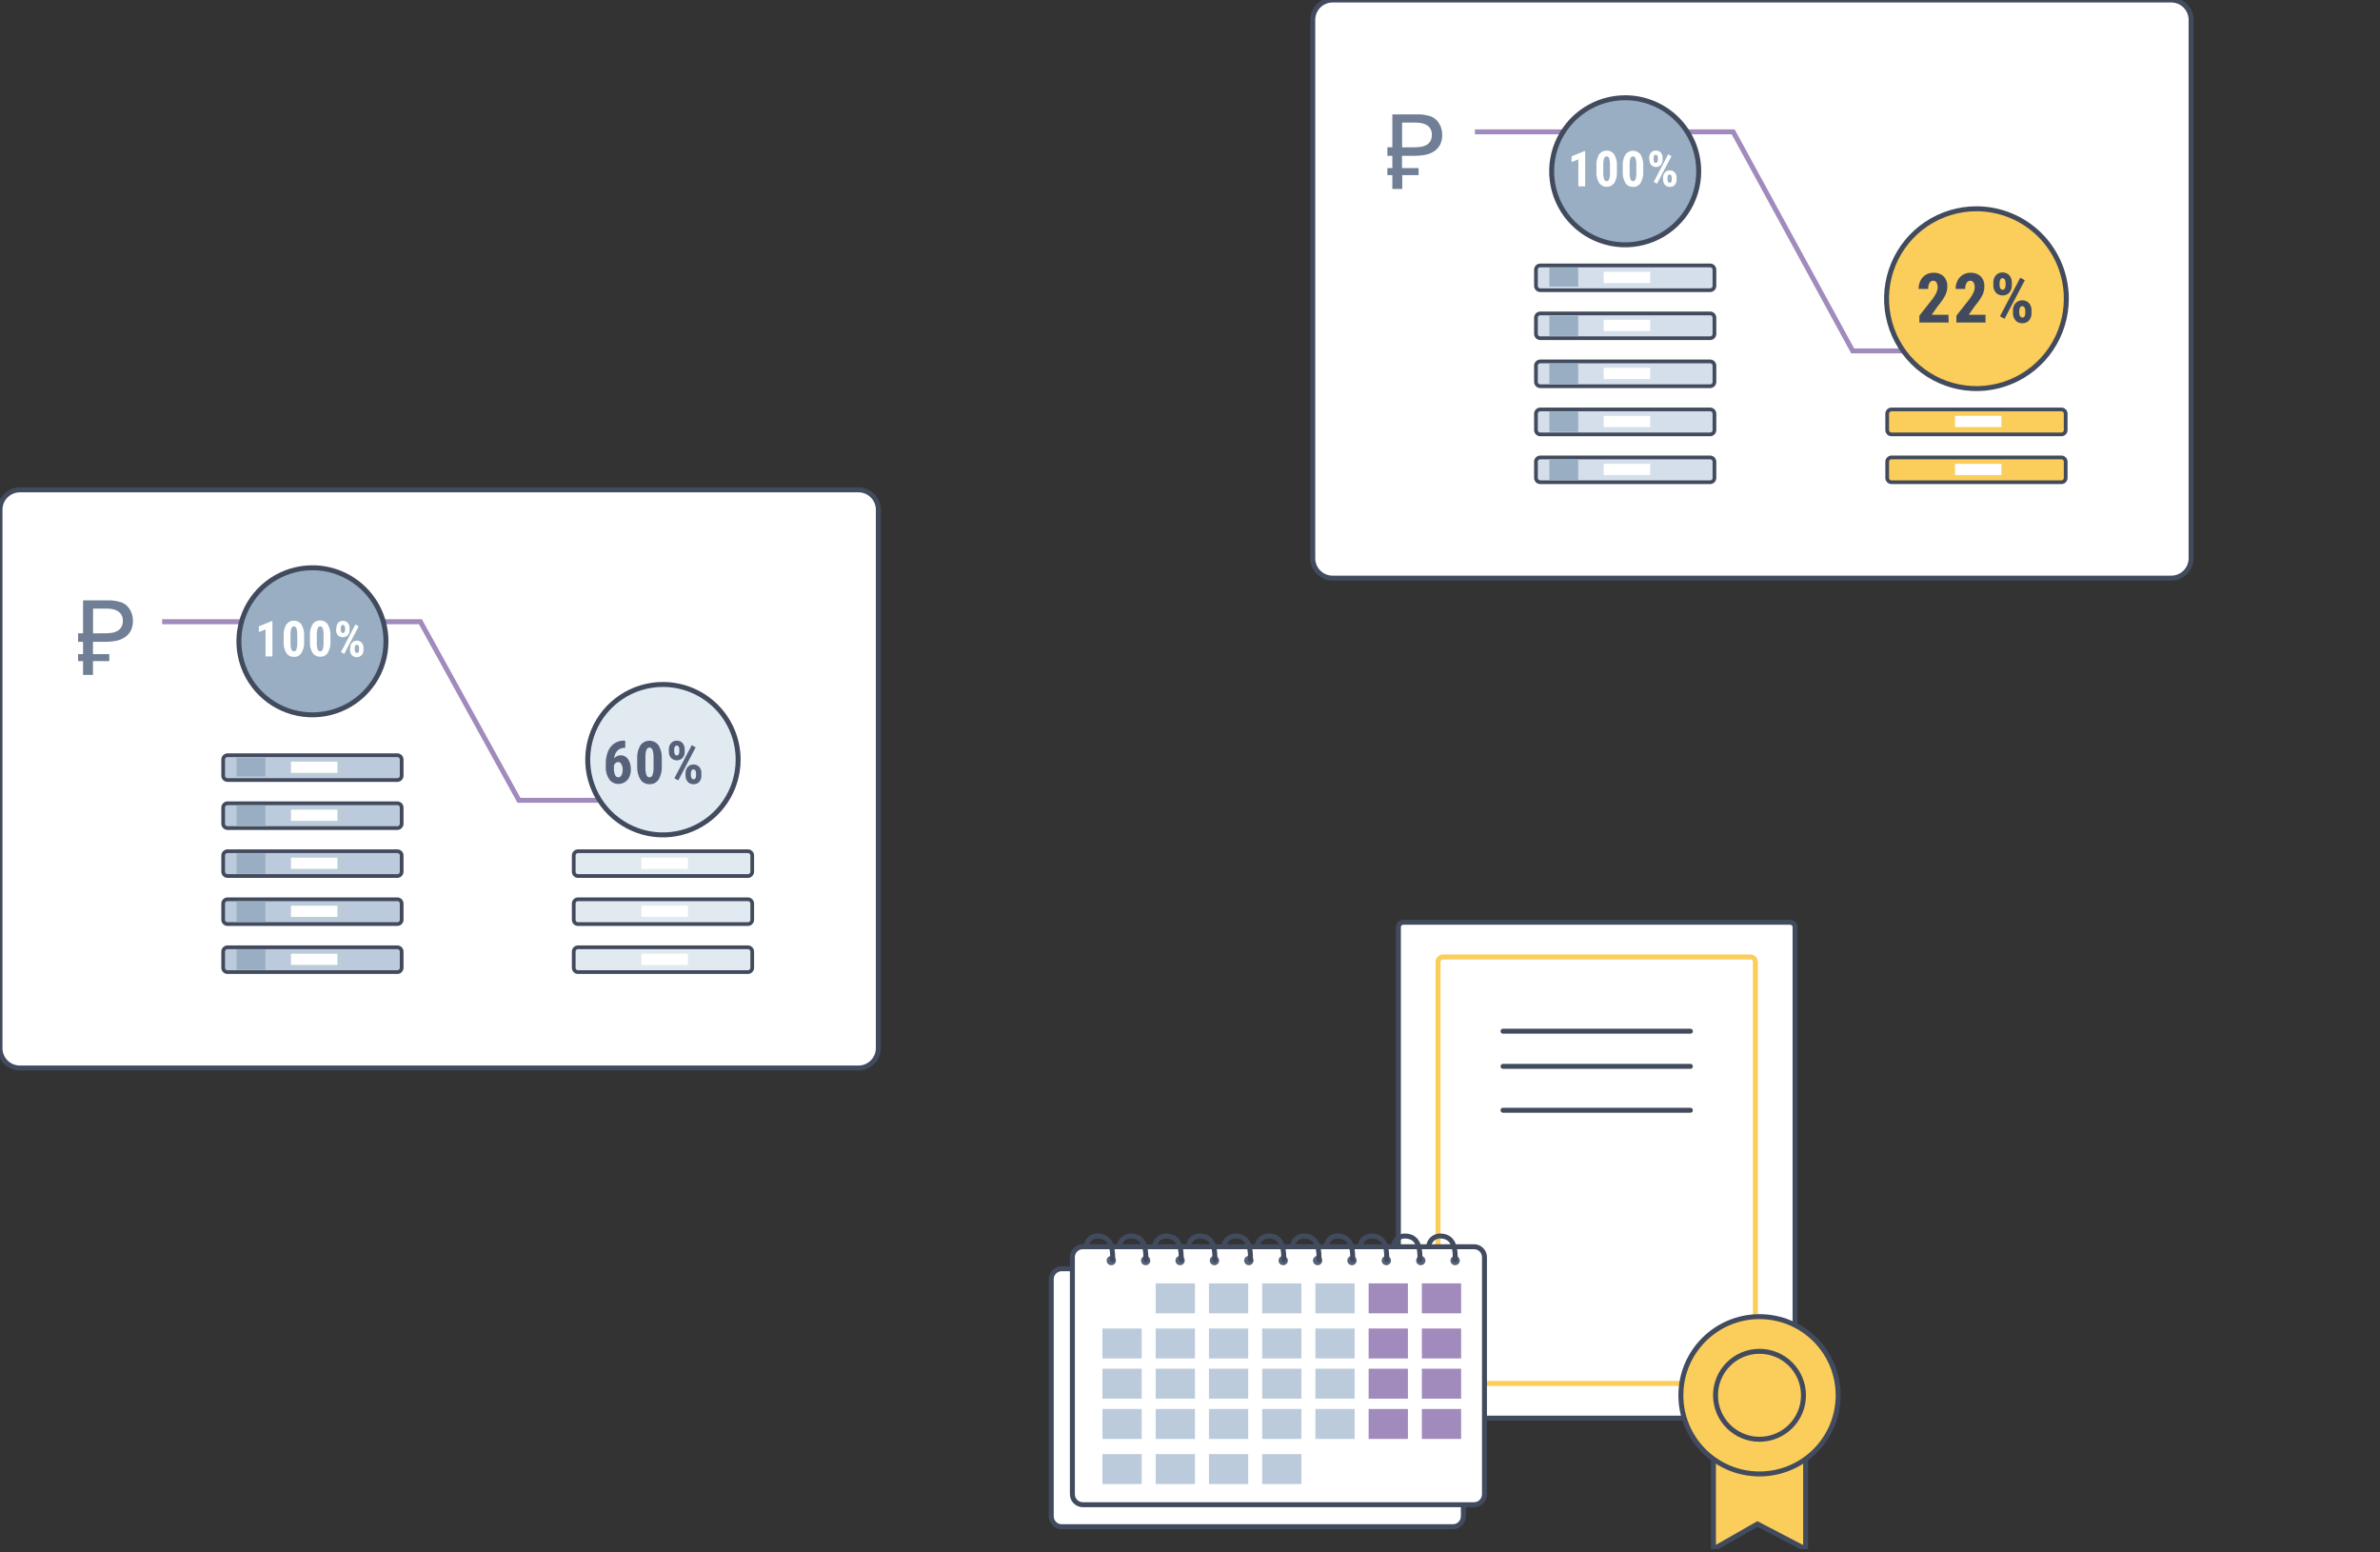 <svg width="480" height="313" viewBox="0 0 480 313" fill="none" xmlns="http://www.w3.org/2000/svg">
<rect x="0" y="0" width="480" height="313" fill="#333333" stroke="none"/>
<g clip-path="url(#clip0_1783_18856)">
<path d="M361.029 185.97H283.029C282.477 185.97 282.029 186.417 282.029 186.97V284.97C282.029 285.522 282.477 285.97 283.029 285.97H361.029C361.582 285.97 362.029 285.522 362.029 284.97V186.97C362.029 186.417 361.582 185.97 361.029 185.97Z" fill="white" stroke="#424B5E" stroke-miterlimit="10"/>
<path d="M353.029 192.97H291.029C290.477 192.97 290.029 193.417 290.029 193.97V277.97C290.029 278.522 290.477 278.97 291.029 278.97H353.029C353.582 278.97 354.029 278.522 354.029 277.97V193.97C354.029 193.417 353.582 192.97 353.029 192.97Z" stroke="#FBCD5A" stroke-miterlimit="10"/>
<path d="M303.129 207.94H340.919" stroke="#424B5E" stroke-miterlimit="10" stroke-linecap="round"/>
<path d="M303.129 215.03H340.919" stroke="#424B5E" stroke-miterlimit="10" stroke-linecap="round"/>
<path d="M303.129 223.88H340.919" stroke="#424B5E" stroke-miterlimit="10" stroke-linecap="round"/>
<path d="M364.159 312.38L354.439 307.31L345.569 312.38V274.51H364.159V312.38Z" fill="#FBCD5A" stroke="#424B5E" stroke-miterlimit="10"/>
<path d="M354.859 297.22C363.618 297.22 370.719 290.119 370.719 281.36C370.719 272.601 363.618 265.5 354.859 265.5C346.1 265.5 338.999 272.601 338.999 281.36C338.999 290.119 346.1 297.22 354.859 297.22Z" fill="#FBCD5A" stroke="#424B5E" stroke-miterlimit="10"/>
<path d="M354.859 290.23C359.758 290.23 363.729 286.259 363.729 281.36C363.729 276.461 359.758 272.49 354.859 272.49C349.96 272.49 345.989 276.461 345.989 281.36C345.989 286.259 349.96 290.23 354.859 290.23Z" fill="#FBCD5A" stroke="#424B5E" stroke-miterlimit="10"/>
<path d="M293.03 255.84H214.12C212.96 255.84 212.02 256.78 212.02 257.94V305.76C212.02 306.92 212.96 307.86 214.12 307.86H293.03C294.189 307.86 295.13 306.92 295.13 305.76V257.94C295.13 256.78 294.189 255.84 293.03 255.84Z" fill="white" stroke="#424B5E" stroke-miterlimit="10"/>
<path d="M297.289 251.4H218.379C217.22 251.4 216.279 252.34 216.279 253.5V301.32C216.279 302.48 217.22 303.42 218.379 303.42H297.289C298.449 303.42 299.389 302.48 299.389 301.32V253.5C299.389 252.34 298.449 251.4 297.289 251.4Z" fill="white" stroke="#424B5E" stroke-miterlimit="10"/>
<path d="M224.129 255.13C224.649 255.13 225.069 254.709 225.069 254.19C225.069 253.671 224.649 253.25 224.129 253.25C223.61 253.25 223.189 253.671 223.189 254.19C223.189 254.709 223.61 255.13 224.129 255.13Z" fill="#56627A"/>
<path d="M231.059 255.13C231.578 255.13 231.999 254.709 231.999 254.19C231.999 253.671 231.578 253.25 231.059 253.25C230.54 253.25 230.119 253.671 230.119 254.19C230.119 254.709 230.54 255.13 231.059 255.13Z" fill="#56627A"/>
<path d="M238 255.13C238.519 255.13 238.94 254.709 238.94 254.19C238.94 253.671 238.519 253.25 238 253.25C237.48 253.25 237.06 253.671 237.06 254.19C237.06 254.709 237.48 255.13 238 255.13Z" fill="#56627A"/>
<path d="M244.929 255.13C245.448 255.13 245.869 254.709 245.869 254.19C245.869 253.671 245.448 253.25 244.929 253.25C244.41 253.25 243.989 253.671 243.989 254.19C243.989 254.709 244.41 255.13 244.929 255.13Z" fill="#56627A"/>
<path d="M251.87 255.13C252.389 255.13 252.81 254.709 252.81 254.19C252.81 253.671 252.389 253.25 251.87 253.25C251.351 253.25 250.93 253.671 250.93 254.19C250.93 254.709 251.351 255.13 251.87 255.13Z" fill="#56627A"/>
<path d="M258.799 255.13C259.319 255.13 259.739 254.709 259.739 254.19C259.739 253.671 259.319 253.25 258.799 253.25C258.28 253.25 257.859 253.671 257.859 254.19C257.859 254.709 258.28 255.13 258.799 255.13Z" fill="#56627A"/>
<path d="M265.74 255.13C266.259 255.13 266.68 254.709 266.68 254.19C266.68 253.671 266.259 253.25 265.74 253.25C265.221 253.25 264.8 253.671 264.8 254.19C264.8 254.709 265.221 255.13 265.74 255.13Z" fill="#56627A"/>
<path d="M279.599 255.13C280.118 255.13 280.539 254.709 280.539 254.19C280.539 253.671 280.118 253.25 279.599 253.25C279.08 253.25 278.659 253.671 278.659 254.19C278.659 254.709 279.08 255.13 279.599 255.13Z" fill="#56627A"/>
<path d="M286.54 255.13C287.059 255.13 287.48 254.709 287.48 254.19C287.48 253.671 287.059 253.25 286.54 253.25C286.02 253.25 285.6 253.671 285.6 254.19C285.6 254.709 286.02 255.13 286.54 255.13Z" fill="#56627A"/>
<path d="M293.469 255.13C293.988 255.13 294.409 254.709 294.409 254.19C294.409 253.671 293.988 253.25 293.469 253.25C292.95 253.25 292.529 253.671 292.529 254.19C292.529 254.709 292.95 255.13 293.469 255.13Z" fill="#56627A"/>
<path d="M272.669 255.13C273.189 255.13 273.609 254.709 273.609 254.19C273.609 253.671 273.189 253.25 272.669 253.25C272.15 253.25 271.729 253.671 271.729 254.19C271.729 254.709 272.15 255.13 272.669 255.13Z" fill="#56627A"/>
<path d="M245.019 254.04C245.019 252.46 245.089 249.3 242.019 249.24C241.503 249.224 240.997 249.382 240.582 249.688C240.166 249.995 239.866 250.432 239.729 250.93" stroke="#424B5E" stroke-miterlimit="10" stroke-linecap="round"/>
<path d="M238.229 254.04C238.229 252.46 238.289 249.3 235.229 249.24C234.714 249.225 234.208 249.384 233.793 249.69C233.378 249.997 233.078 250.433 232.939 250.93" stroke="#424B5E" stroke-miterlimit="10" stroke-linecap="round"/>
<path d="M231.1 254.04C231.1 252.46 231.17 249.3 228.1 249.24C227.584 249.225 227.078 249.384 226.663 249.69C226.248 249.997 225.948 250.433 225.81 250.93" stroke="#424B5E" stroke-miterlimit="10" stroke-linecap="round"/>
<path d="M224.409 254.04C224.409 252.46 224.469 249.3 221.409 249.24C220.894 249.225 220.388 249.384 219.973 249.69C219.558 249.997 219.257 250.433 219.119 250.93" stroke="#424B5E" stroke-miterlimit="10" stroke-linecap="round"/>
<path d="M272.819 254.04C272.819 252.46 272.879 249.3 269.819 249.24C269.304 249.224 268.799 249.382 268.386 249.689C267.972 249.996 267.674 250.433 267.539 250.93" stroke="#424B5E" stroke-miterlimit="10" stroke-linecap="round"/>
<path d="M266.019 254.04C266.019 252.46 266.089 249.3 263.019 249.24C262.504 249.225 261.998 249.384 261.583 249.69C261.168 249.997 260.868 250.433 260.729 250.93" stroke="#424B5E" stroke-miterlimit="10" stroke-linecap="round"/>
<path d="M258.909 254.04C258.909 252.46 258.979 249.3 255.909 249.24C255.395 249.226 254.89 249.385 254.477 249.691C254.064 249.998 253.765 250.433 253.629 250.93" stroke="#424B5E" stroke-miterlimit="10" stroke-linecap="round"/>
<path d="M252.199 254.04C252.199 252.46 252.269 249.3 249.199 249.24C248.684 249.225 248.178 249.384 247.763 249.69C247.348 249.997 247.047 250.433 246.909 250.93" stroke="#424B5E" stroke-miterlimit="10" stroke-linecap="round"/>
<path d="M293.499 254.04C293.499 252.46 293.569 249.3 290.499 249.24C289.983 249.225 289.478 249.384 289.063 249.69C288.648 249.997 288.347 250.433 288.209 250.93" stroke="#424B5E" stroke-miterlimit="10" stroke-linecap="round"/>
<path d="M286.379 254.04C286.379 252.46 286.449 249.3 283.379 249.24C282.863 249.225 282.358 249.384 281.943 249.69C281.528 249.997 281.227 250.433 281.089 250.93" stroke="#424B5E" stroke-miterlimit="10" stroke-linecap="round"/>
<path d="M279.679 254.04C279.679 252.46 279.749 249.3 276.679 249.24C276.163 249.225 275.658 249.384 275.242 249.69C274.827 249.997 274.527 250.433 274.389 250.93" stroke="#424B5E" stroke-miterlimit="10" stroke-linecap="round"/>
<path d="M240.999 258.79H233.079V264.83H240.999V258.79Z" fill="#BCCBDB"/>
<path d="M251.739 258.79H243.819V264.83H251.739V258.79Z" fill="#BCCBDB"/>
<path d="M262.47 258.79H254.55V264.83H262.47V258.79Z" fill="#BCCBDB"/>
<path d="M273.209 258.79H265.289V264.83H273.209V258.79Z" fill="#BCCBDB"/>
<path d="M283.949 258.79H276.029V264.83H283.949V258.79Z" fill="#A08BBC"/>
<path d="M294.68 258.79H286.76V264.83H294.68V258.79Z" fill="#A08BBC"/>
<path d="M230.26 267.89H222.34V273.93H230.26V267.89Z" fill="#BCCBDB"/>
<path d="M240.999 267.89H233.079V273.93H240.999V267.89Z" fill="#BCCBDB"/>
<path d="M251.739 267.89H243.819V273.93H251.739V267.89Z" fill="#BCCBDB"/>
<path d="M262.47 267.89H254.55V273.93H262.47V267.89Z" fill="#BCCBDB"/>
<path d="M273.209 267.89H265.289V273.93H273.209V267.89Z" fill="#BCCBDB"/>
<path d="M283.949 267.89H276.029V273.93H283.949V267.89Z" fill="#A08BBC"/>
<path d="M294.68 267.89H286.76V273.93H294.68V267.89Z" fill="#A08BBC"/>
<path d="M230.26 276H222.34V282.04H230.26V276Z" fill="#BCCBDB"/>
<path d="M240.999 276H233.079V282.04H240.999V276Z" fill="#BCCBDB"/>
<path d="M251.739 276H243.819V282.04H251.739V276Z" fill="#BCCBDB"/>
<path d="M262.47 276H254.55V282.04H262.47V276Z" fill="#BCCBDB"/>
<path d="M273.209 276H265.289V282.04H273.209V276Z" fill="#BCCBDB"/>
<path d="M283.949 276H276.029V282.04H283.949V276Z" fill="#A08BBC"/>
<path d="M294.68 276H286.76V282.04H294.68V276Z" fill="#A08BBC"/>
<path d="M230.26 284.12H222.34V290.16H230.26V284.12Z" fill="#BCCBDB"/>
<path d="M240.999 284.12H233.079V290.16H240.999V284.12Z" fill="#BCCBDB"/>
<path d="M251.739 284.12H243.819V290.16H251.739V284.12Z" fill="#BCCBDB"/>
<path d="M262.47 284.12H254.55V290.16H262.47V284.12Z" fill="#BCCBDB"/>
<path d="M273.209 284.12H265.289V290.16H273.209V284.12Z" fill="#BCCBDB"/>
<path d="M283.949 284.12H276.029V290.16H283.949V284.12Z" fill="#A08BBC"/>
<path d="M294.68 284.12H286.76V290.16H294.68V284.12Z" fill="#A08BBC"/>
<path d="M230.26 293.22H222.34V299.26H230.26V293.22Z" fill="#BCCBDB"/>
<path d="M240.999 293.22H233.079V299.26H240.999V293.22Z" fill="#BCCBDB"/>
<path d="M251.739 293.22H243.819V299.26H251.739V293.22Z" fill="#BCCBDB"/>
<path d="M262.47 293.22H254.55V299.26H262.47V293.22Z" fill="#BCCBDB"/>
<path d="M437.9 0H268.76C266.551 0 264.76 1.791 264.76 4V112.58C264.76 114.789 266.551 116.58 268.76 116.58H437.9C440.109 116.58 441.9 114.789 441.9 112.58V4C441.9 1.791 440.109 0 437.9 0Z" fill="white" stroke="#424B5E" stroke-miterlimit="10"/>
<path d="M344.97 53.52H310.57C310.34 53.54 310.127 53.65 309.977 53.826C309.828 54.002 309.753 54.23 309.77 54.46V57.58C309.756 57.81 309.831 58.036 309.98 58.211C310.13 58.386 310.341 58.497 310.57 58.52H344.97C345.199 58.497 345.41 58.386 345.559 58.211C345.709 58.036 345.784 57.81 345.77 57.58V54.46C345.787 54.23 345.712 54.002 345.562 53.826C345.413 53.65 345.2 53.54 344.97 53.52Z" fill="#D4DFEB" stroke="#424B5E" stroke-width="0.75" stroke-miterlimit="10" stroke-linecap="round"/>
<path d="M332.809 54.81H323.439V57.07H332.809V54.81Z" fill="white"/>
<path d="M318.289 53.98H312.479V57.8H318.289V53.98Z" fill="#99AEC2"/>
<path d="M344.97 63.2H310.57C310.34 63.22 310.127 63.331 309.977 63.506C309.828 63.682 309.753 63.91 309.77 64.14V67.26C309.756 67.49 309.831 67.716 309.98 67.891C310.13 68.066 310.341 68.177 310.57 68.2H344.97C345.199 68.177 345.41 68.066 345.559 67.891C345.709 67.716 345.784 67.49 345.77 67.26V64.14C345.787 63.91 345.712 63.682 345.562 63.506C345.413 63.331 345.2 63.22 344.97 63.2Z" fill="#D4DFEB" stroke="#424B5E" stroke-width="0.75" stroke-miterlimit="10" stroke-linecap="round"/>
<path d="M332.809 64.49H323.439V66.75H332.809V64.49Z" fill="white"/>
<path d="M318.289 63.63H312.479V67.75H318.289V63.63Z" fill="#99AEC2"/>
<path d="M344.97 72.88H310.57C310.34 72.9 310.127 73.01 309.977 73.186C309.828 73.362 309.753 73.59 309.77 73.82V76.94C309.753 77.17 309.828 77.398 309.977 77.574C310.127 77.75 310.34 77.859 310.57 77.88H344.97C345.2 77.859 345.413 77.75 345.562 77.574C345.712 77.398 345.787 77.17 345.77 76.94V73.82C345.787 73.59 345.712 73.362 345.562 73.186C345.413 73.01 345.2 72.9 344.97 72.88Z" fill="#D4DFEB" stroke="#424B5E" stroke-width="0.75" stroke-miterlimit="10" stroke-linecap="round"/>
<path d="M332.809 74.18H323.439V76.44H332.809V74.18Z" fill="white"/>
<path d="M318.289 73.31H312.479V77.43H318.289V73.31Z" fill="#99AEC2"/>
<path d="M344.97 82.56H310.57C310.34 82.58 310.127 82.69 309.977 82.866C309.828 83.042 309.753 83.27 309.77 83.5V86.65C309.753 86.88 309.828 87.108 309.977 87.284C310.127 87.46 310.34 87.57 310.57 87.59H344.97C345.2 87.57 345.413 87.46 345.562 87.284C345.712 87.108 345.787 86.88 345.77 86.65V83.53C345.782 83.413 345.771 83.296 345.738 83.184C345.704 83.071 345.648 82.967 345.574 82.877C345.499 82.787 345.407 82.712 345.304 82.658C345.2 82.603 345.087 82.57 344.97 82.56Z" fill="#D4DFEB" stroke="#424B5E" stroke-width="0.75" stroke-miterlimit="10" stroke-linecap="round"/>
<path d="M332.809 83.86H323.439V86.12H332.809V83.86Z" fill="white"/>
<path d="M318.289 82.99H312.479V87.11H318.289V82.99Z" fill="#99AEC2"/>
<path d="M344.97 92.24H310.57C310.34 92.26 310.127 92.37 309.977 92.546C309.828 92.722 309.753 92.949 309.77 93.18V96.3C309.753 96.53 309.828 96.758 309.977 96.934C310.127 97.109 310.34 97.219 310.57 97.24H344.97C345.2 97.219 345.413 97.109 345.562 96.934C345.712 96.758 345.787 96.53 345.77 96.3V93.18C345.787 92.949 345.712 92.722 345.562 92.546C345.413 92.37 345.2 92.26 344.97 92.24Z" fill="#D4DFEB" stroke="#424B5E" stroke-width="0.75" stroke-miterlimit="10" stroke-linecap="round"/>
<path d="M332.809 93.54H323.439V95.8H332.809V93.54Z" fill="white"/>
<path d="M318.289 92.67H312.479V96.79H318.289V92.67Z" fill="#99AEC2"/>
<path d="M415.81 82.56H381.41C381.18 82.58 380.967 82.69 380.817 82.866C380.668 83.042 380.593 83.27 380.61 83.5V86.65C380.593 86.88 380.668 87.108 380.817 87.284C380.967 87.46 381.18 87.57 381.41 87.59H415.81C416.04 87.57 416.253 87.46 416.402 87.284C416.552 87.108 416.626 86.88 416.61 86.65V83.53C416.622 83.413 416.611 83.296 416.577 83.184C416.544 83.071 416.488 82.967 416.414 82.877C416.339 82.787 416.247 82.712 416.144 82.658C416.04 82.603 415.926 82.57 415.81 82.56Z" fill="#FBCD5A" stroke="#424B5E" stroke-width="0.75" stroke-miterlimit="10" stroke-linecap="round"/>
<path d="M403.649 83.86H394.279V86.12H403.649V83.86Z" fill="white"/>
<path d="M415.81 92.24H381.41C381.18 92.26 380.967 92.37 380.817 92.546C380.668 92.722 380.593 92.949 380.61 93.18V96.3C380.593 96.53 380.668 96.758 380.817 96.934C380.967 97.109 381.18 97.219 381.41 97.24H415.81C416.04 97.219 416.253 97.109 416.402 96.934C416.552 96.758 416.626 96.53 416.61 96.3V93.18C416.626 92.949 416.552 92.722 416.402 92.546C416.253 92.37 416.04 92.26 415.81 92.24Z" fill="#FBCD5A" stroke="#424B5E" stroke-width="0.75" stroke-miterlimit="10" stroke-linecap="round"/>
<path d="M403.649 93.54H394.279V95.8H403.649V93.54Z" fill="white"/>
<path d="M297.46 26.59H349.55L373.65 70.76H400.08" stroke="#A08BBC" stroke-miterlimit="10"/>
<path d="M416.739 60.22C416.741 63.806 415.68 67.312 413.689 70.295C411.698 73.278 408.867 75.603 405.554 76.977C402.242 78.351 398.596 78.711 395.079 78.013C391.561 77.314 388.33 75.588 385.793 73.053C383.257 70.518 381.529 67.288 380.829 63.77C380.128 60.253 380.487 56.607 381.859 53.294C383.231 49.98 385.554 47.149 388.536 45.156C391.518 43.164 395.023 42.1 398.609 42.1C403.416 42.1 408.026 44.009 411.426 47.407C414.826 50.805 416.737 55.413 416.739 60.22Z" fill="#FBCD5A" stroke="#424B5E" stroke-miterlimit="10" stroke-linecap="round"/>
<path d="M393.009 65.04H387.099V63.65L389.789 60.23C390.085 59.84 390.34 59.422 390.549 58.98C390.697 58.666 390.779 58.326 390.789 57.98C390.804 57.632 390.725 57.286 390.559 56.98C390.494 56.863 390.398 56.766 390.282 56.701C390.165 56.636 390.033 56.604 389.899 56.61C389.747 56.609 389.598 56.648 389.466 56.723C389.334 56.799 389.225 56.908 389.149 57.04C388.948 57.417 388.855 57.843 388.879 58.27H386.939C386.928 57.691 387.059 57.117 387.319 56.6C387.549 56.111 387.918 55.701 388.379 55.42C388.85 55.137 389.39 54.991 389.939 55C390.316 54.976 390.693 55.028 391.049 55.154C391.404 55.279 391.731 55.475 392.009 55.73C392.265 56.011 392.461 56.341 392.587 56.7C392.712 57.06 392.764 57.44 392.739 57.82C392.731 58.413 392.591 58.997 392.329 59.53C391.926 60.296 391.433 61.011 390.859 61.66L389.579 63.48H392.969L393.009 65.04Z" fill="#424B5E"/>
<path d="M400.439 65.04H394.569V63.65L397.269 60.23C397.559 59.838 397.81 59.42 398.019 58.98C398.167 58.666 398.249 58.326 398.259 57.98C398.274 57.633 398.198 57.288 398.039 56.98C397.973 56.864 397.876 56.769 397.76 56.704C397.644 56.639 397.512 56.606 397.379 56.61C397.227 56.607 397.077 56.645 396.945 56.721C396.813 56.797 396.704 56.907 396.629 57.04C396.42 57.415 396.323 57.842 396.349 58.27H394.409C394.403 57.691 394.533 57.119 394.789 56.6C395.023 56.114 395.391 55.704 395.849 55.42C396.32 55.137 396.86 54.991 397.409 55C397.786 54.976 398.163 55.028 398.519 55.154C398.875 55.279 399.201 55.475 399.479 55.73C399.735 56.011 399.932 56.341 400.057 56.7C400.183 57.06 400.234 57.44 400.209 57.82C400.204 58.412 400.068 58.996 399.809 59.53C399.398 60.294 398.902 61.008 398.329 61.66L397.049 63.48H400.439V65.04Z" fill="#424B5E"/>
<path d="M402.019 57C401.996 56.462 402.174 55.934 402.519 55.52C402.688 55.328 402.898 55.176 403.133 55.075C403.368 54.975 403.623 54.929 403.879 54.94C404.134 54.929 404.388 54.974 404.623 55.073C404.858 55.172 405.068 55.321 405.239 55.51C405.597 55.933 405.779 56.477 405.749 57.03V57.53C405.773 58.068 405.594 58.596 405.249 59.01C405.076 59.196 404.865 59.343 404.63 59.439C404.395 59.536 404.143 59.58 403.889 59.57C403.635 59.578 403.383 59.533 403.149 59.436C402.914 59.34 402.703 59.194 402.529 59.01C402.171 58.587 401.989 58.043 402.019 57.49V57ZM403.279 57.53C403.264 57.759 403.324 57.987 403.449 58.18C403.497 58.253 403.562 58.313 403.639 58.355C403.715 58.397 403.801 58.419 403.889 58.42C403.978 58.421 404.065 58.399 404.143 58.355C404.22 58.311 404.284 58.247 404.329 58.17C404.44 57.968 404.495 57.74 404.489 57.51V57C404.496 56.772 404.437 56.546 404.319 56.35C404.276 56.271 404.212 56.206 404.135 56.16C404.057 56.114 403.969 56.09 403.879 56.09C403.789 56.091 403.701 56.115 403.624 56.161C403.547 56.206 403.483 56.272 403.439 56.35C403.322 56.553 403.266 56.786 403.279 57.02V57.53ZM404.279 64.29L403.359 63.77L407.449 55.99L408.369 56.51L404.279 64.29ZM405.979 62.6C405.952 62.055 406.138 61.52 406.499 61.11C406.859 60.752 407.346 60.55 407.854 60.55C408.362 60.55 408.849 60.752 409.209 61.11C409.567 61.533 409.749 62.077 409.719 62.63V63.13C409.748 63.669 409.569 64.199 409.219 64.61C409.049 64.801 408.839 64.951 408.604 65.05C408.368 65.149 408.114 65.193 407.859 65.18C407.603 65.192 407.347 65.147 407.11 65.049C406.873 64.95 406.661 64.8 406.489 64.61C406.133 64.19 405.951 63.65 405.979 63.1V62.6ZM407.249 63.13C407.24 63.357 407.303 63.581 407.429 63.77C407.471 63.848 407.533 63.913 407.609 63.958C407.684 64.004 407.771 64.028 407.859 64.03C408.239 64.03 408.439 63.76 408.459 63.22V62.65C408.467 62.418 408.408 62.189 408.289 61.99C408.242 61.915 408.177 61.854 408.1 61.812C408.023 61.77 407.937 61.749 407.849 61.75C407.449 61.75 407.249 62.09 407.249 62.75V63.13Z" fill="#424B5E"/>
<path d="M342.599 34.54C342.599 37.473 341.73 40.34 340.1 42.779C338.471 45.218 336.155 47.119 333.445 48.241C330.735 49.364 327.753 49.657 324.876 49.085C322 48.513 319.357 47.1 317.283 45.026C315.209 42.952 313.797 40.31 313.224 37.433C312.652 34.556 312.946 31.575 314.068 28.865C315.191 26.155 317.092 23.838 319.53 22.209C321.969 20.579 324.836 19.71 327.769 19.71C331.703 19.71 335.475 21.273 338.256 24.054C341.037 26.835 342.599 30.607 342.599 34.54Z" fill="#99AEC2" stroke="#424B5E" stroke-miterlimit="10" stroke-linecap="round"/>
<path d="M319.699 37.58H318.319V32.15L316.959 32.68V31.52L319.559 30.46H319.699V37.58Z" fill="white"/>
<path d="M326.099 34.65C326.149 35.439 325.965 36.225 325.569 36.91C325.392 37.148 325.162 37.341 324.897 37.474C324.632 37.607 324.34 37.677 324.044 37.677C323.747 37.677 323.455 37.607 323.19 37.474C322.925 37.341 322.695 37.148 322.519 36.91C322.125 36.256 321.934 35.502 321.969 34.74V33.39C321.92 32.604 322.104 31.822 322.499 31.14C322.668 30.893 322.897 30.692 323.164 30.558C323.432 30.423 323.729 30.359 324.029 30.37C324.328 30.356 324.627 30.419 324.895 30.554C325.163 30.689 325.392 30.891 325.559 31.14C325.947 31.806 326.134 32.57 326.099 33.34V34.65ZM324.709 33.21C324.729 32.784 324.675 32.357 324.549 31.95C324.519 31.833 324.452 31.73 324.358 31.654C324.264 31.578 324.149 31.535 324.029 31.53C323.589 31.53 323.359 32.05 323.349 33.07V34.84C323.324 35.273 323.382 35.708 323.519 36.12C323.547 36.238 323.613 36.342 323.707 36.418C323.801 36.494 323.918 36.537 324.039 36.54C324.152 36.536 324.262 36.496 324.352 36.426C324.442 36.356 324.507 36.259 324.539 36.15C324.67 35.764 324.728 35.357 324.709 34.95V33.21Z" fill="white"/>
<path d="M331.409 34.65C331.457 35.44 331.269 36.226 330.869 36.91C330.706 37.161 330.479 37.365 330.213 37.502C329.946 37.639 329.648 37.704 329.349 37.69C329.052 37.704 328.756 37.641 328.49 37.508C328.224 37.375 327.996 37.176 327.829 36.93C327.436 36.276 327.245 35.522 327.279 34.76V33.41C327.231 32.624 327.415 31.841 327.809 31.16C327.987 30.922 328.218 30.729 328.483 30.596C328.749 30.463 329.042 30.393 329.339 30.393C329.636 30.393 329.929 30.463 330.195 30.596C330.46 30.729 330.691 30.922 330.869 31.16C331.257 31.826 331.445 32.59 331.409 33.36V34.65ZM330.019 33.21C330.04 32.784 329.985 32.357 329.859 31.95C329.829 31.833 329.762 31.73 329.669 31.654C329.575 31.578 329.459 31.535 329.339 31.53C328.899 31.53 328.669 32.05 328.659 33.07V34.84C328.638 35.273 328.692 35.706 328.819 36.12C328.851 36.237 328.92 36.341 329.015 36.417C329.111 36.493 329.228 36.536 329.349 36.54C329.463 36.536 329.573 36.496 329.662 36.426C329.752 36.356 329.818 36.259 329.849 36.15C329.981 35.764 330.038 35.357 330.019 34.95V33.21Z" fill="white"/>
<path d="M332.599 31.84C332.583 31.454 332.711 31.076 332.959 30.78C333.083 30.639 333.237 30.528 333.411 30.457C333.584 30.386 333.772 30.356 333.959 30.37C334.145 30.358 334.331 30.387 334.504 30.456C334.677 30.526 334.833 30.633 334.959 30.77C335.211 31.075 335.34 31.464 335.319 31.86V32.22C335.337 32.606 335.209 32.984 334.959 33.28C334.833 33.407 334.682 33.508 334.517 33.577C334.351 33.646 334.173 33.681 333.994 33.681C333.815 33.681 333.637 33.646 333.471 33.577C333.306 33.508 333.155 33.407 333.029 33.28C332.769 32.978 332.636 32.587 332.659 32.19L332.599 31.84ZM333.499 32.22C333.49 32.382 333.532 32.542 333.619 32.68C333.651 32.733 333.697 32.779 333.751 32.81C333.805 32.841 333.866 32.858 333.929 32.86C333.993 32.863 334.056 32.847 334.111 32.815C334.166 32.783 334.21 32.736 334.239 32.68C334.326 32.535 334.368 32.368 334.359 32.2V31.84C334.365 31.675 334.323 31.512 334.239 31.37C334.207 31.314 334.16 31.267 334.104 31.236C334.047 31.204 333.984 31.188 333.919 31.19C333.856 31.19 333.794 31.207 333.74 31.239C333.686 31.27 333.64 31.316 333.609 31.37C333.527 31.52 333.489 31.689 333.499 31.86V32.22ZM334.179 37.05L333.529 36.68L336.439 31.12L337.099 31.49L334.179 37.05ZM335.399 35.84C335.379 35.452 335.512 35.071 335.769 34.78C335.893 34.639 336.048 34.529 336.221 34.458C336.395 34.387 336.582 34.357 336.769 34.37C336.955 34.359 337.141 34.388 337.314 34.457C337.487 34.527 337.642 34.633 337.769 34.77C338.03 35.071 338.162 35.462 338.139 35.86V36.22C338.157 36.606 338.029 36.984 337.779 37.28C337.655 37.419 337.499 37.528 337.326 37.597C337.152 37.666 336.965 37.695 336.779 37.68C336.593 37.692 336.407 37.662 336.234 37.593C336.061 37.524 335.905 37.417 335.779 37.28C335.529 36.977 335.401 36.592 335.419 36.2L335.399 35.84ZM336.299 36.22C336.296 36.382 336.341 36.542 336.429 36.68C336.462 36.733 336.507 36.777 336.561 36.809C336.616 36.84 336.677 36.858 336.739 36.86C337.009 36.86 337.149 36.67 337.169 36.28V35.84C337.176 35.675 337.134 35.511 337.049 35.37C337.016 35.315 336.969 35.269 336.913 35.237C336.857 35.206 336.793 35.189 336.729 35.19C336.449 35.19 336.299 35.44 336.299 35.94V36.22Z" fill="white"/>
<path d="M282.76 31.42V33.9H286.1V35.31H282.81V38.1H280.81V35.31H279.81V33.9H280.81V31.42H279.81V29.7H280.81V23.06H285.52C286.556 23.015 287.592 23.154 288.58 23.47C289.279 23.748 289.867 24.251 290.25 24.9C290.661 25.581 290.876 26.363 290.87 27.16C290.898 27.881 290.74 28.598 290.41 29.24C290.117 29.768 289.698 30.215 289.19 30.54C288.652 30.88 288.055 31.114 287.43 31.23C286.77 31.357 286.101 31.42 285.43 31.42H282.76ZM285.35 29.7C285.789 29.699 286.227 29.663 286.66 29.59C287.049 29.53 287.423 29.394 287.76 29.19C288.071 29.001 288.329 28.736 288.51 28.42C288.705 28.03 288.798 27.596 288.78 27.16C288.794 26.771 288.708 26.386 288.53 26.04C288.363 25.735 288.127 25.475 287.84 25.28C287.533 25.082 287.195 24.94 286.84 24.86C286.426 24.765 286.003 24.718 285.58 24.72H282.78V29.72L285.35 29.7Z" fill="#707F95"/>
<path d="M173.14 98.78H4C1.791 98.78 0 100.571 0 102.78V211.36C0 213.569 1.791 215.36 4 215.36H173.14C175.349 215.36 177.14 213.569 177.14 211.36V102.78C177.14 100.571 175.349 98.78 173.14 98.78Z" fill="white" stroke="#424B5E" stroke-miterlimit="10"/>
<path d="M18.75 129.42V131.9H22.04V133.31H18.75V136.1H16.75V133.31H15.75V131.9H16.75V129.42H15.75V127.7H16.75V121.06H21.46C22.496 121.015 23.532 121.154 24.52 121.47C25.22 121.748 25.807 122.251 26.19 122.9C26.601 123.581 26.816 124.363 26.81 125.159C26.838 125.881 26.68 126.597 26.35 127.24C26.055 127.765 25.636 128.212 25.13 128.54C24.593 128.88 23.995 129.114 23.37 129.23C22.711 129.357 22.041 129.42 21.37 129.42H18.75ZM21.34 127.7C21.779 127.699 22.217 127.662 22.65 127.59C23.039 127.53 23.413 127.394 23.75 127.19C24.062 127.005 24.318 126.739 24.49 126.42C24.694 126.032 24.791 125.597 24.77 125.159C24.784 124.771 24.698 124.385 24.52 124.04C24.353 123.735 24.117 123.475 23.83 123.28C23.524 123.082 23.185 122.94 22.83 122.86C22.417 122.765 21.994 122.718 21.57 122.72H18.77V127.72L21.34 127.7Z" fill="#707F95"/>
<path d="M80.21 152.29H45.8C45.573 152.315 45.364 152.427 45.217 152.602C45.07 152.777 44.996 153.002 45.01 153.23V156.35C44.993 156.579 45.067 156.805 45.214 156.98C45.362 157.156 45.572 157.267 45.8 157.29H80.21C80.44 157.27 80.653 157.16 80.803 156.984C80.952 156.808 81.027 156.58 81.01 156.35V153.23C81.024 153 80.949 152.774 80.8 152.599C80.65 152.423 80.439 152.313 80.21 152.29Z" fill="#BCCBDB" stroke="#424B5E" stroke-width="0.75" stroke-miterlimit="10" stroke-linecap="round"/>
<path d="M68.051 153.59H58.681V155.85H68.051V153.59Z" fill="white"/>
<path d="M53.531 152.75H47.721V156.57H53.531V152.75Z" fill="#99AEC2"/>
<path d="M80.21 161.98H45.8C45.572 162.003 45.362 162.114 45.214 162.29C45.067 162.465 44.993 162.691 45.01 162.92V166.04C44.996 166.268 45.07 166.493 45.217 166.668C45.364 166.843 45.573 166.955 45.8 166.98H80.21C80.439 166.957 80.65 166.846 80.8 166.671C80.949 166.496 81.024 166.27 81.01 166.04V162.92C81.027 162.69 80.952 162.462 80.803 162.286C80.653 162.11 80.44 162 80.21 161.98Z" fill="#BCCBDB" stroke="#424B5E" stroke-width="0.75" stroke-miterlimit="10" stroke-linecap="round"/>
<path d="M68.051 163.27H58.681V165.53H68.051V163.27Z" fill="white"/>
<path d="M53.531 162.41H47.721V166.53H53.531V162.41Z" fill="#99AEC2"/>
<path d="M80.21 171.65H45.8C45.572 171.673 45.362 171.784 45.214 171.959C45.067 172.135 44.993 172.361 45.01 172.59V175.71C44.996 175.938 45.07 176.163 45.217 176.338C45.364 176.513 45.573 176.625 45.8 176.65H80.21C80.439 176.627 80.65 176.517 80.8 176.341C80.949 176.166 81.024 175.94 81.01 175.71V172.65C81.027 172.531 81.019 172.41 80.988 172.294C80.956 172.179 80.901 172.071 80.826 171.977C80.751 171.883 80.658 171.806 80.552 171.75C80.446 171.694 80.33 171.66 80.21 171.65Z" fill="#BCCBDB" stroke="#424B5E" stroke-width="0.75" stroke-miterlimit="10" stroke-linecap="round"/>
<path d="M68.051 172.95H58.681V175.21H68.051V172.95Z" fill="white"/>
<path d="M53.531 172.09H47.721V176.21H53.531V172.09Z" fill="#99AEC2"/>
<path d="M80.21 181.34H45.8C45.572 181.363 45.362 181.474 45.214 181.649C45.067 181.825 44.993 182.051 45.01 182.28V185.4C44.993 185.629 45.067 185.855 45.214 186.03C45.362 186.206 45.572 186.317 45.8 186.34H80.21C80.44 186.319 80.653 186.21 80.803 186.034C80.952 185.858 81.027 185.63 81.01 185.4V182.28C81.027 182.049 80.952 181.822 80.803 181.646C80.653 181.47 80.44 181.36 80.21 181.34Z" fill="#BCCBDB" stroke="#424B5E" stroke-width="0.75" stroke-miterlimit="10" stroke-linecap="round"/>
<path d="M68.051 182.63H58.681V184.89H68.051V182.63Z" fill="white"/>
<path d="M53.531 181.77H47.721V185.89H53.531V181.77Z" fill="#99AEC2"/>
<path d="M80.21 191.02H45.8C45.572 191.043 45.362 191.154 45.214 191.33C45.067 191.505 44.993 191.731 45.01 191.96V195.08C44.993 195.309 45.067 195.535 45.214 195.71C45.362 195.886 45.572 195.997 45.8 196.02H80.21C80.44 196 80.653 195.89 80.803 195.714C80.952 195.538 81.027 195.31 81.01 195.08V191.96C81.027 191.73 80.952 191.502 80.803 191.326C80.653 191.15 80.44 191.04 80.21 191.02Z" fill="#BCCBDB" stroke="#424B5E" stroke-width="0.75" stroke-miterlimit="10" stroke-linecap="round"/>
<path d="M68.051 192.32H58.681V194.58H68.051V192.32Z" fill="white"/>
<path d="M53.531 191.45H47.721V195.57H53.531V191.45Z" fill="#99AEC2"/>
<path d="M150.91 181.34H116.5C116.271 181.36 116.059 181.471 115.911 181.647C115.763 181.823 115.691 182.05 115.71 182.28V185.4C115.691 185.629 115.763 185.857 115.911 186.033C116.059 186.209 116.271 186.32 116.5 186.34H150.91C151.14 186.319 151.353 186.21 151.503 186.034C151.652 185.858 151.727 185.63 151.71 185.4V182.28C151.727 182.049 151.652 181.822 151.503 181.646C151.353 181.47 151.14 181.36 150.91 181.34Z" fill="#E1E9F1" stroke="#424B5E" stroke-width="0.75" stroke-miterlimit="10" stroke-linecap="round"/>
<path d="M138.74 182.63H129.37V184.89H138.74V182.63Z" fill="white"/>
<path d="M150.91 171.65H116.5C116.271 171.67 116.059 171.78 115.911 171.957C115.763 172.133 115.691 172.361 115.71 172.59V175.71C115.693 175.939 115.767 176.165 115.914 176.34C116.062 176.516 116.272 176.627 116.5 176.65H150.91C151.139 176.627 151.35 176.517 151.5 176.341C151.649 176.166 151.724 175.94 151.71 175.71V172.65C151.727 172.531 151.719 172.41 151.687 172.294C151.656 172.179 151.601 172.071 151.526 171.977C151.451 171.883 151.358 171.806 151.252 171.75C151.146 171.694 151.03 171.66 150.91 171.65Z" fill="#E1E9F1" stroke="#424B5E" stroke-width="0.75" stroke-miterlimit="10" stroke-linecap="round"/>
<path d="M138.74 172.95H129.37V175.21H138.74V172.95Z" fill="white"/>
<path d="M150.91 191.02H116.5C116.271 191.04 116.059 191.15 115.911 191.327C115.763 191.503 115.691 191.731 115.71 191.96V195.08C115.691 195.309 115.763 195.537 115.911 195.713C116.059 195.889 116.271 196 116.5 196.02H150.91C151.14 196 151.353 195.89 151.503 195.714C151.652 195.538 151.727 195.31 151.71 195.08V191.96C151.727 191.73 151.652 191.502 151.503 191.326C151.353 191.15 151.14 191.04 150.91 191.02Z" fill="#E1E9F1" stroke="#424B5E" stroke-width="0.75" stroke-miterlimit="10" stroke-linecap="round"/>
<path d="M138.74 192.32H129.37V194.58H138.74V192.32Z" fill="white"/>
<path d="M32.7 125.37H84.79L104.66 161.38H130.41" stroke="#A08BBC" stroke-miterlimit="10"/>
<path d="M148.87 153.19C148.87 156.191 147.98 159.124 146.313 161.619C144.646 164.114 142.276 166.058 139.503 167.206C136.731 168.354 133.68 168.654 130.737 168.068C127.794 167.482 125.091 166.036 122.97 163.913C120.849 161.791 119.405 159.086 118.821 156.143C118.236 153.2 118.538 150.149 119.688 147.377C120.838 144.606 122.784 142.237 125.28 140.572C127.776 138.906 130.709 138.018 133.71 138.02C137.732 138.023 141.588 139.622 144.431 142.467C147.273 145.311 148.87 149.168 148.87 153.19Z" fill="#E1E9F1" stroke="#424B5E" stroke-miterlimit="10" stroke-linecap="round"/>
<path d="M126.1 149.39V150.8H126C125.728 150.787 125.457 150.831 125.202 150.927C124.948 151.023 124.716 151.171 124.52 151.36C124.133 151.788 123.9 152.334 123.86 152.91C124.039 152.704 124.262 152.542 124.514 152.437C124.765 152.332 125.038 152.287 125.31 152.304C125.582 152.322 125.846 152.401 126.082 152.537C126.318 152.674 126.519 152.863 126.67 153.09C127.07 153.718 127.266 154.455 127.23 155.2C127.236 155.72 127.127 156.236 126.91 156.71C126.713 157.12 126.405 157.467 126.02 157.71C125.635 157.955 125.187 158.084 124.73 158.08C124.368 158.089 124.009 158.008 123.684 157.846C123.36 157.684 123.081 157.445 122.87 157.15C122.372 156.411 122.126 155.53 122.17 154.64V154.02C122.154 153.176 122.304 152.337 122.61 151.55C122.87 150.894 123.315 150.328 123.89 149.92C124.482 149.526 125.18 149.324 125.89 149.34L126.1 149.39ZM124.67 153.66C124.475 153.657 124.285 153.729 124.14 153.86C123.996 154 123.887 154.171 123.82 154.36V154.96C123.795 155.422 123.877 155.885 124.06 156.31C124.114 156.436 124.203 156.544 124.317 156.622C124.43 156.7 124.563 156.744 124.7 156.75C124.836 156.746 124.969 156.704 125.082 156.628C125.196 156.552 125.285 156.445 125.34 156.32C125.512 155.976 125.595 155.594 125.58 155.21C125.593 154.825 125.507 154.442 125.33 154.1C125.273 153.971 125.18 153.861 125.064 153.781C124.947 153.702 124.811 153.656 124.67 153.65V153.66Z" fill="#56627A"/>
<path d="M133.47 154.48C133.531 155.427 133.308 156.371 132.83 157.19C132.632 157.492 132.36 157.737 132.039 157.902C131.718 158.067 131.36 158.145 131 158.13C130.644 158.144 130.291 158.068 129.973 157.909C129.654 157.75 129.382 157.513 129.18 157.22C128.703 156.435 128.47 155.527 128.51 154.61V153C128.453 152.057 128.676 151.117 129.15 150.3C129.36 150.011 129.636 149.776 129.955 149.613C130.274 149.451 130.627 149.366 130.985 149.366C131.342 149.366 131.695 149.451 132.014 149.613C132.333 149.776 132.609 150.011 132.82 150.3C133.293 151.096 133.519 152.015 133.47 152.94V154.48ZM131.81 152.76C131.831 152.245 131.764 151.731 131.61 151.24C131.47 150.91 131.27 150.74 130.99 150.74C130.46 150.74 130.18 151.36 130.17 152.59V154.71C130.142 155.231 130.21 155.753 130.37 156.25C130.406 156.39 130.488 156.515 130.601 156.605C130.715 156.695 130.855 156.746 131 156.75C131.136 156.745 131.268 156.697 131.376 156.612C131.483 156.528 131.562 156.411 131.6 156.28C131.753 155.816 131.825 155.328 131.81 154.84V152.76Z" fill="#56627A"/>
<path d="M134.9 151.12C134.879 150.658 135.032 150.204 135.33 149.85C135.474 149.686 135.653 149.556 135.854 149.471C136.055 149.386 136.272 149.348 136.49 149.36C136.708 149.35 136.926 149.388 137.128 149.471C137.33 149.554 137.512 149.68 137.66 149.84C137.963 150.203 138.116 150.668 138.09 151.14V151.57C138.115 152.033 137.961 152.487 137.66 152.84C137.508 152.992 137.327 153.113 137.128 153.196C136.929 153.278 136.716 153.321 136.5 153.321C136.285 153.321 136.071 153.278 135.872 153.196C135.673 153.113 135.492 152.992 135.34 152.84C135.028 152.481 134.87 152.014 134.9 151.54V151.12ZM135.97 151.57C135.959 151.768 136.012 151.964 136.12 152.13C136.161 152.194 136.217 152.246 136.284 152.283C136.35 152.319 136.424 152.339 136.5 152.34C136.576 152.341 136.651 152.321 136.716 152.282C136.782 152.243 136.835 152.188 136.87 152.12C136.973 151.948 137.021 151.75 137.01 151.55V151.12C137.016 150.924 136.968 150.73 136.87 150.56C136.833 150.492 136.778 150.435 136.711 150.397C136.644 150.358 136.568 150.338 136.49 150.34C136.413 150.339 136.337 150.359 136.27 150.398C136.203 150.437 136.148 150.493 136.11 150.56C136.011 150.737 135.963 150.938 135.97 151.14V151.57ZM136.8 157.37L136.01 156.93L139.51 150.26L140.3 150.7L136.8 157.37ZM138.26 155.92C138.234 155.455 138.392 154.999 138.7 154.65C138.845 154.487 139.024 154.359 139.225 154.274C139.426 154.19 139.642 154.15 139.86 154.16C140.077 154.151 140.293 154.189 140.493 154.272C140.693 154.355 140.873 154.481 141.02 154.64C141.333 155.002 141.491 155.472 141.46 155.95V156.38C141.48 156.84 141.33 157.292 141.04 157.65C140.892 157.81 140.71 157.936 140.508 158.019C140.306 158.102 140.088 158.14 139.87 158.13C139.649 158.142 139.429 158.103 139.224 158.019C139.02 157.934 138.838 157.805 138.69 157.64C138.388 157.28 138.234 156.819 138.26 156.35V155.92ZM139.34 156.38C139.332 156.576 139.388 156.769 139.5 156.93C139.538 156.995 139.592 157.05 139.656 157.088C139.721 157.127 139.795 157.148 139.87 157.15C140.19 157.15 140.36 156.92 140.38 156.45V155.92C140.389 155.724 140.341 155.529 140.24 155.36C140.199 155.296 140.143 155.244 140.076 155.207C140.01 155.17 139.936 155.151 139.86 155.15C139.51 155.15 139.34 155.44 139.34 156.04V156.38Z" fill="#56627A"/>
<path d="M77.84 129.32C77.84 132.253 76.97 135.12 75.34 137.559C73.711 139.998 71.395 141.899 68.685 143.021C65.975 144.143 62.993 144.437 60.117 143.865C57.24 143.293 54.597 141.88 52.523 139.806C50.449 137.732 49.037 135.09 48.465 132.213C47.892 129.336 48.186 126.354 49.309 123.645C50.431 120.935 52.332 118.619 54.771 116.989C57.209 115.36 60.077 114.49 63.01 114.49C64.958 114.488 66.887 114.871 68.686 115.616C70.486 116.361 72.122 117.453 73.499 118.831C74.876 120.208 75.969 121.843 76.713 123.643C77.458 125.443 77.841 127.372 77.84 129.32Z" fill="#99AEC2" stroke="#424B5E" stroke-miterlimit="10" stroke-linecap="round"/>
<path d="M54.939 132.36H53.559V126.93L52.199 127.45V126.3L54.799 125.24H54.939V132.36Z" fill="white"/>
<path d="M61.339 129.42C61.386 130.21 61.199 130.996 60.799 131.68C60.635 131.931 60.409 132.135 60.142 132.272C59.876 132.409 59.578 132.474 59.279 132.46C58.982 132.474 58.686 132.411 58.42 132.278C58.154 132.145 57.926 131.946 57.759 131.7C57.365 131.043 57.174 130.285 57.209 129.52V128.18C57.16 127.394 57.345 126.611 57.739 125.93C57.914 125.688 58.144 125.492 58.41 125.356C58.676 125.22 58.97 125.149 59.269 125.149C59.567 125.149 59.862 125.22 60.128 125.356C60.394 125.492 60.624 125.688 60.799 125.93C61.19 126.594 61.378 127.36 61.339 128.13V129.42ZM59.949 127.98C59.969 127.554 59.915 127.127 59.789 126.72C59.759 126.603 59.692 126.499 59.598 126.424C59.505 126.348 59.389 126.305 59.269 126.3C58.829 126.3 58.599 126.81 58.589 127.84V129.65C58.567 130.083 58.621 130.516 58.749 130.93C58.781 131.047 58.849 131.151 58.945 131.227C59.04 131.303 59.157 131.346 59.279 131.35C59.393 131.346 59.502 131.306 59.592 131.236C59.682 131.166 59.747 131.069 59.779 130.96C59.91 130.571 59.968 130.16 59.949 129.75V127.98Z" fill="white"/>
<path d="M66.65 129.42C66.688 130.201 66.497 130.976 66.1 131.65C65.936 131.901 65.71 132.105 65.443 132.242C65.177 132.379 64.879 132.443 64.58 132.43C64.282 132.444 63.987 132.381 63.721 132.248C63.455 132.115 63.227 131.916 63.06 131.67C62.661 131.015 62.469 130.255 62.51 129.49V128.15C62.457 127.364 62.642 126.58 63.04 125.9C63.205 125.648 63.433 125.443 63.701 125.307C63.969 125.17 64.269 125.106 64.57 125.12C64.87 125.108 65.169 125.172 65.437 125.309C65.705 125.446 65.933 125.649 66.1 125.9C66.491 126.565 66.679 127.33 66.64 128.1L66.65 129.42ZM65.26 127.98C65.28 127.554 65.226 127.127 65.1 126.72C64.98 126.44 64.81 126.3 64.58 126.3C64.14 126.3 63.91 126.81 63.89 127.84V129.65C63.87 130.083 63.928 130.516 64.06 130.93C64.09 131.048 64.158 131.153 64.254 131.229C64.35 131.305 64.468 131.347 64.59 131.35C64.704 131.346 64.813 131.306 64.903 131.236C64.993 131.166 65.058 131.069 65.09 130.96C65.216 130.57 65.274 130.16 65.26 129.75V127.98Z" fill="white"/>
<path d="M67.84 126.65C67.824 126.266 67.949 125.889 68.19 125.59C68.448 125.332 68.799 125.187 69.165 125.187C69.53 125.187 69.881 125.332 70.14 125.59C70.392 125.895 70.521 126.284 70.5 126.68V127.03C70.52 127.416 70.391 127.796 70.14 128.09C70.015 128.229 69.86 128.337 69.686 128.406C69.513 128.476 69.326 128.504 69.14 128.49C68.954 128.502 68.767 128.473 68.594 128.403C68.421 128.334 68.266 128.227 68.14 128.09C67.887 127.789 67.758 127.402 67.78 127.01L67.84 126.65ZM68.73 127.02C68.723 127.186 68.769 127.35 68.86 127.49C68.892 127.542 68.938 127.586 68.992 127.616C69.047 127.646 69.108 127.66 69.17 127.66C69.233 127.662 69.296 127.646 69.35 127.614C69.405 127.582 69.45 127.536 69.48 127.48C69.566 127.339 69.608 127.175 69.6 127.01V126.65C69.606 126.485 69.564 126.322 69.48 126.18C69.447 126.124 69.401 126.078 69.344 126.046C69.288 126.014 69.224 125.999 69.16 126C69.097 126 69.035 126.017 68.981 126.048C68.926 126.08 68.881 126.125 68.85 126.18C68.766 126.325 68.724 126.492 68.73 126.66V127.02ZM69.42 131.86L68.77 131.49L71.68 125.93L72.34 126.3L69.42 131.86ZM70.64 130.65C70.619 130.263 70.748 129.884 71 129.59C71.126 129.461 71.277 129.359 71.444 129.289C71.61 129.219 71.789 129.183 71.97 129.183C72.15 129.183 72.329 129.219 72.496 129.289C72.662 129.359 72.813 129.461 72.94 129.59C73.2 129.891 73.333 130.282 73.31 130.68V131.04C73.328 131.426 73.199 131.805 72.95 132.1C72.821 132.236 72.666 132.343 72.494 132.417C72.322 132.491 72.137 132.529 71.95 132.529C71.763 132.529 71.578 132.491 71.406 132.417C71.234 132.343 71.079 132.236 70.95 132.1C70.698 131.802 70.57 131.419 70.59 131.03L70.64 130.65ZM71.54 131.03C71.534 131.193 71.579 131.354 71.67 131.49C71.703 131.543 71.748 131.587 71.802 131.619C71.856 131.65 71.917 131.668 71.98 131.67C72.25 131.67 72.39 131.48 72.41 131.09V130.65C72.417 130.485 72.375 130.321 72.29 130.18C72.257 130.124 72.21 130.079 72.153 130.047C72.097 130.016 72.034 130 71.97 130C71.68 130 71.54 130.25 71.54 130.75V131.03Z" fill="white"/>
</g>
<defs>
<clipPath id="clip0_1783_18856">
<rect width="480" height="312.38" fill="white"/>
</clipPath>
</defs>
</svg>
